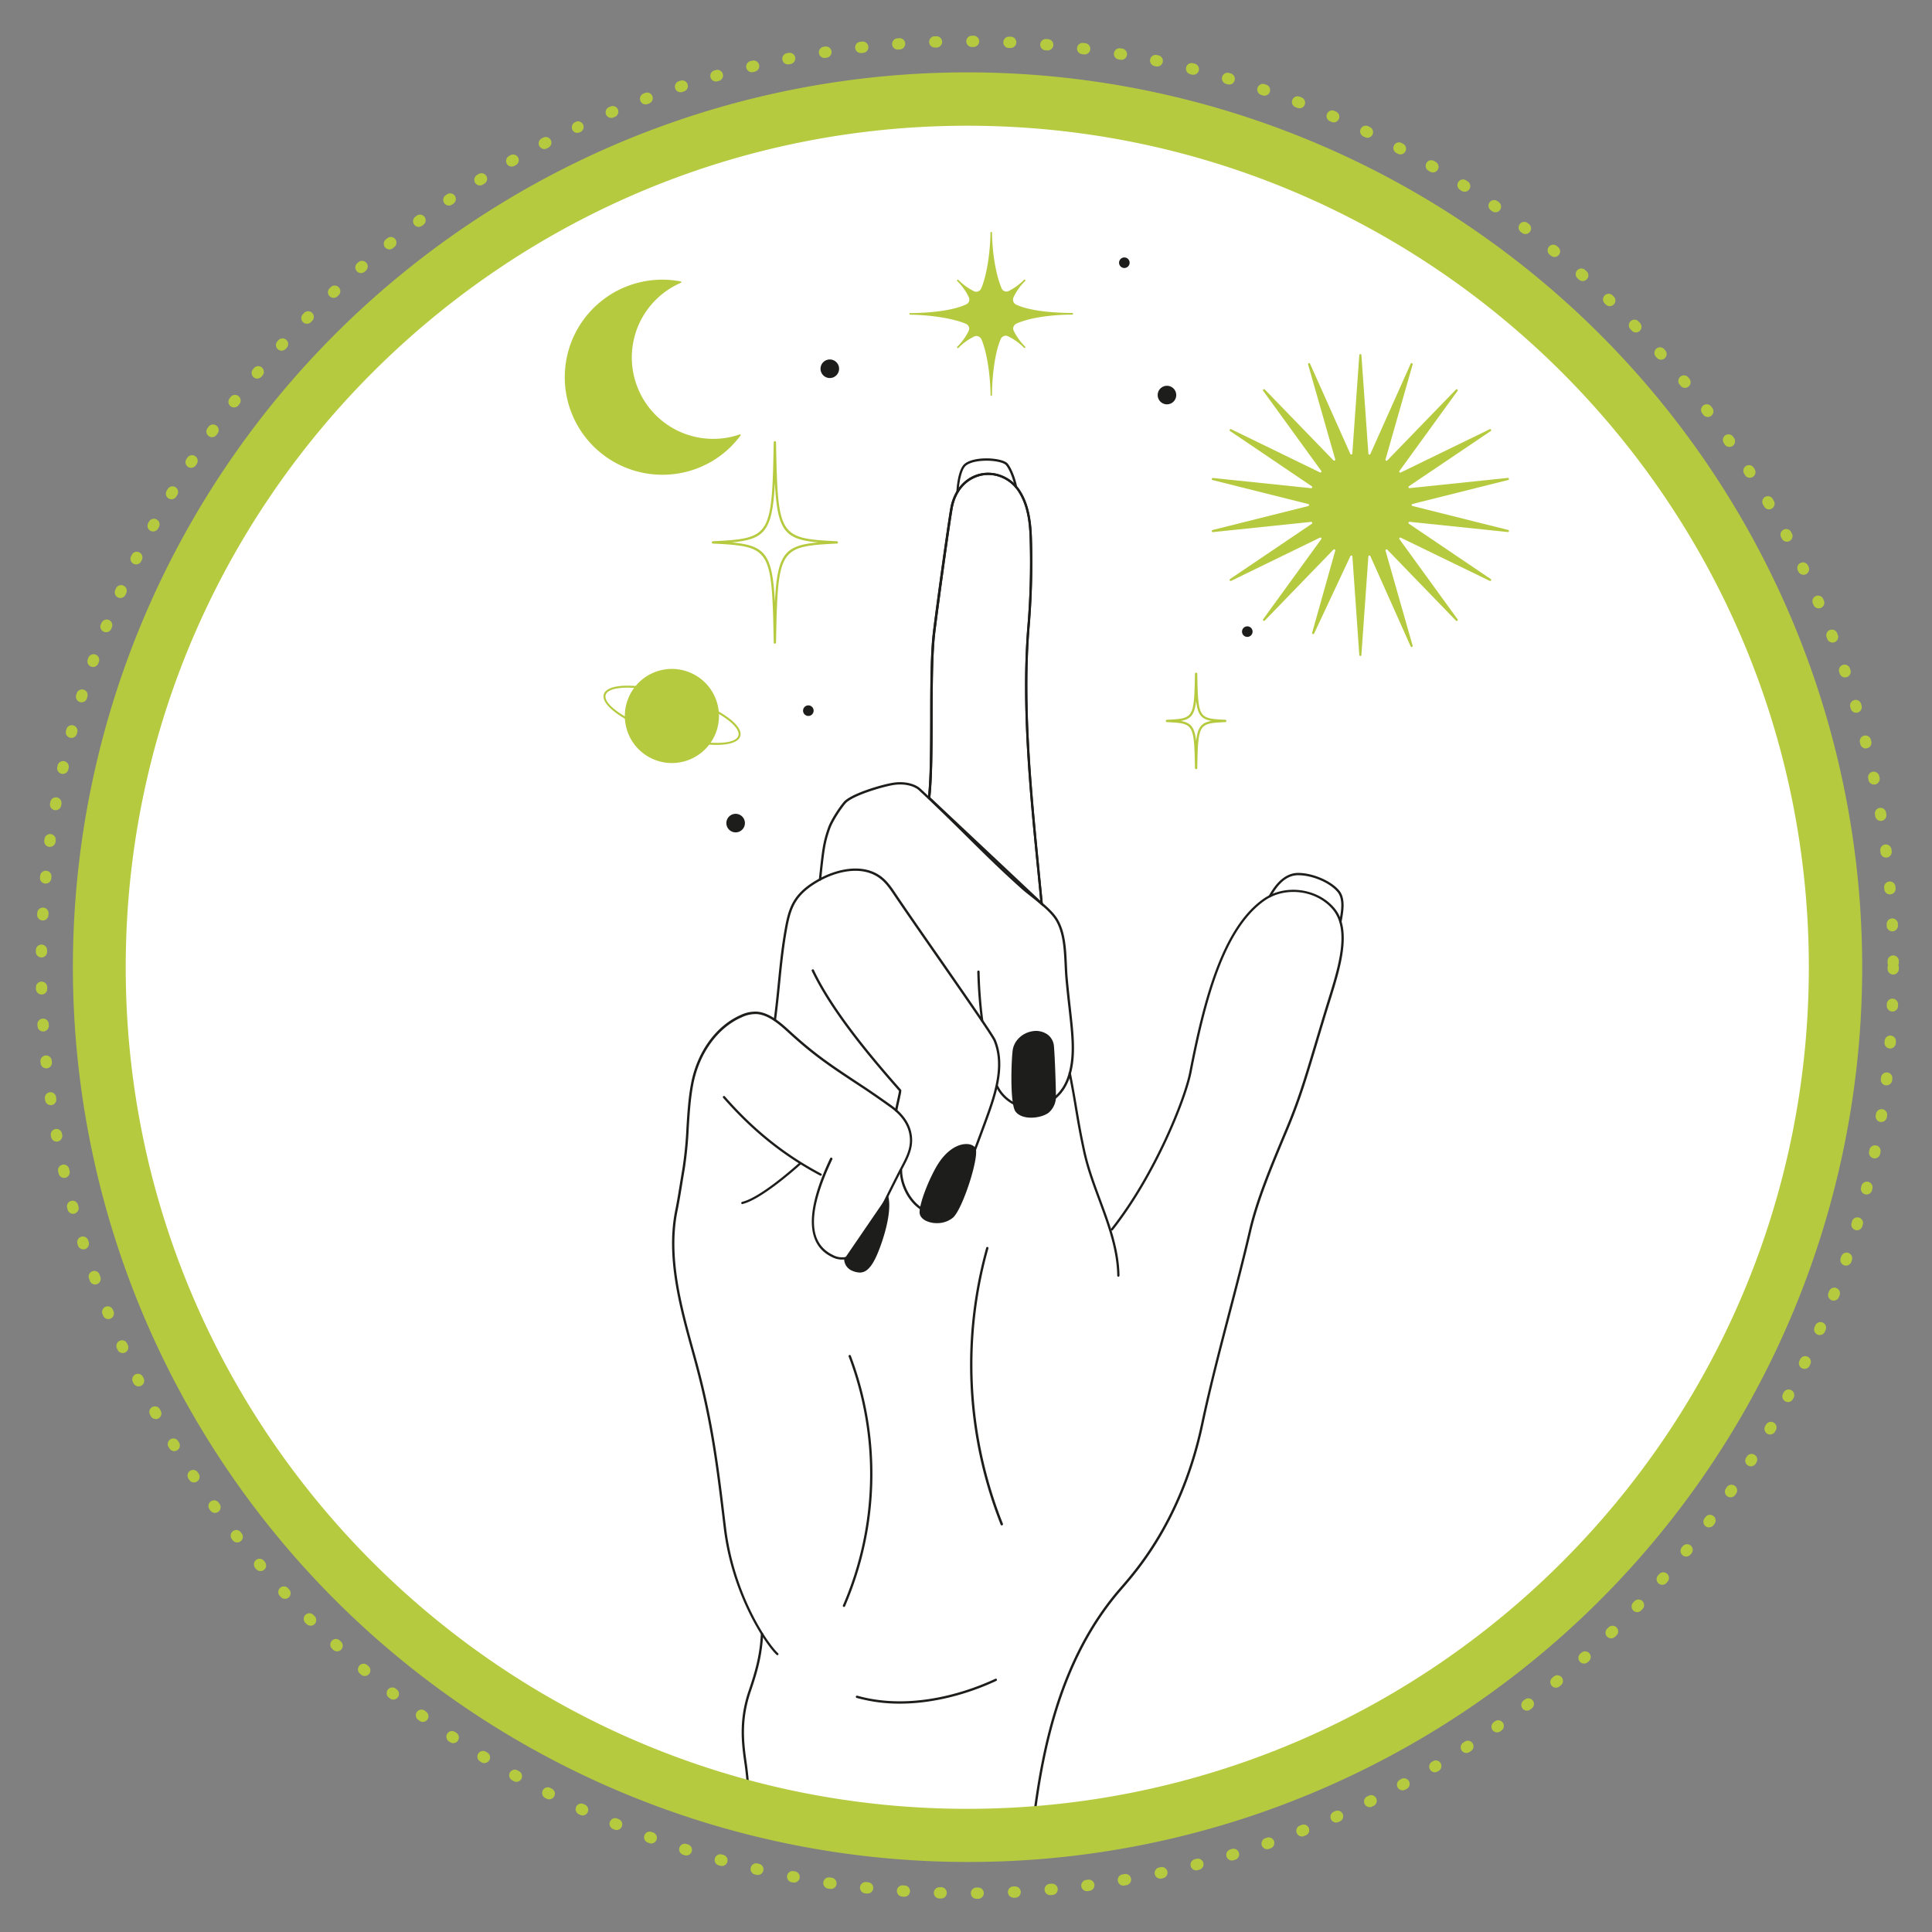 <svg xmlns="http://www.w3.org/2000/svg" id="Capa_1" data-name="Capa 1" viewBox="0 0 1200 1200"><rect x="0" y="0" width="1200" height="1200" fill="#808080" stroke="none"/><defs><style>.cls-1{fill:#fff;}.cls-2{fill:#b6ca3f;}.cls-3{fill:#1d1d1b;}</style></defs><circle class="cls-1" cx="600.8" cy="600.8" r="539.2"></circle><path class="cls-2" d="M481.29,399.78a.71.71,0,0,1-.72-.71c-1.12-58.52-1.82-59.67-37.79-61.45a.72.72,0,0,1-.69-.72.71.71,0,0,1,.69-.72c36-1.79,36.67-2.94,37.79-61.46a.72.72,0,0,1,1.44,0c1.11,58.52,1.82,59.67,37.79,61.46a.71.71,0,0,1,.69.72.72.72,0,0,1-.69.72c-36,1.78-36.68,2.93-37.79,61.45A.72.72,0,0,1,481.29,399.78Zm-27-62.88c20.92,1.85,25.49,7.11,27,37.1,1.51-30,6.08-35.25,27-37.1-20.92-1.86-25.49-7.12-27-37.11C479.78,329.78,475.21,335,454.29,336.9Z"></path><path class="cls-2" d="M742.93,477.76a.72.72,0,0,1-.72-.71c-.53-27.7-.85-27.71-17.42-28.54a.72.72,0,0,1-.69-.72.73.73,0,0,1,.69-.72c16.57-.82,16.89-.84,17.42-28.54a.72.72,0,0,1,1.44,0c.53,27.7.85,27.72,17.42,28.54a.72.72,0,0,1,.69.72.71.71,0,0,1-.69.72c-16.57.83-16.89.84-17.42,28.54A.71.71,0,0,1,742.93,477.76Zm-9.67-30c6.43,1.08,8.73,3.79,9.67,12.57,1-8.78,3.24-11.49,9.67-12.57-6.43-1.07-8.72-3.78-9.67-12.57C742,444,739.69,446.72,733.26,447.79Z"></path><path class="cls-3" d="M647.87,563.12,576.3,495.85l0-.36c1.36-12,1.4-30.18,1.45-49.47,0-20,.09-40.75,1.74-54,2.64-21.25,9.05-66.91,10.71-76.34,1.83-10.34,8.06-18.18,16.68-21,9.69-3.14,20.58.8,26.47,9.6,6,9,7.19,20.27,7.53,29.1a483.31,483.31,0,0,1-1.53,57.44c-3.73,48.12,1.4,100.18,6.36,150.53.66,6.7,1.32,13.33,1.94,19.87Zm-70-67.82,68.25,64.14q-.86-8.88-1.76-18c-5-50.42-10.1-102.55-6.36-150.79a482.58,482.58,0,0,0,1.52-57.28c-.33-8.63-1.45-19.66-7.28-28.35-5.53-8.26-15.74-12-24.82-9-8.22,2.67-14,9.9-15.71,19.85-1.66,9.41-8,55-10.69,76.27-1.64,13.21-1.69,33.88-1.74,53.87C579.19,465.17,579.15,483.25,577.82,495.3Z"></path><path class="cls-3" d="M642.29,1129.15h-.09a.72.72,0,0,1-.63-.81c5.5-42.95,16.44-97.7,52.53-140.3l1.93-2.24c10.31-11.88,37.69-43.44,50-101.54,5-23.47,11-46.32,16.74-68.42,4.38-16.74,8.91-34.05,13-51.66,4.42-19,12.71-38.83,21.48-59.85l1.27-3c7.63-18.29,11.29-30.49,17.93-52.64,1.91-6.36,4.07-13.56,6.64-22l1.78-5.74c6.38-20.37,13.6-43.46,2.74-56.22-10.15-11.91-29.53-14.28-42.31-5.18-25,17.78-36.48,61.7-45.2,106.51-3.36,17.27-22.58,64.77-48.9,98a.71.71,0,0,1-1,.12.72.72,0,0,1-.12-1c26.17-33,45.27-80.18,48.61-97.33,8.78-45.1,20.4-89.33,45.78-107.41,13.37-9.52,33.63-7,44.25,5.42,11.38,13.37,4,36.86-2.45,57.59-.61,1.94-1.21,3.86-1.79,5.73-2.57,8.41-4.73,15.61-6.63,22-6.66,22.19-10.33,34.42-18,52.78l-1.27,3c-8.75,21-17,40.77-21.42,59.62-4.11,17.63-8.64,34.94-13,51.69-5.79,22.09-11.77,44.93-16.73,68.36-12.38,58.46-39.93,90.23-50.3,102.19-.73.84-1.37,1.58-1.92,2.23-35.85,42.3-46.73,96.8-52.2,139.54A.73.73,0,0,1,642.29,1129.15Z"></path><path class="cls-3" d="M694.65,793a.73.73,0,0,1-.72-.72c-.22-16.1-6-31.62-11.53-46.62-3.66-9.84-7.43-20-9.67-30.38-2.47-11.39-3.68-18.65-5-26.34-1-6.25-2.12-12.72-4-22.17a.72.72,0,0,1,.57-.85.73.73,0,0,1,.85.57c1.85,9.48,2.93,15.95,4,22.21,1.34,8,2.49,14.92,4.95,26.27,2.22,10.26,6,20.39,9.61,30.19,5.61,15.12,11.41,30.75,11.63,47.1a.74.74,0,0,1-.72.74Z"></path><path class="cls-3" d="M640.15,688.93c-8.33,0-17.55-5.57-21.44-13.76a.72.72,0,0,1,1.3-.62c4.51,9.48,16.54,15.23,25.23,12.08,10.44-3.78,16.48-10.79,19-22.07,2.5-11.06,1.2-22.57-.59-38.49-.61-5.38-1.3-11.47-1.9-18.15-.25-2.79-.38-5.65-.52-8.67-.46-9.65-.92-19.63-5.39-27.36-2.94-5.07-9.46-10.25-15.21-14.81-2.34-1.86-4.56-3.61-6.37-5.24-12.65-11.32-23.3-21.83-34.57-33-9.05-8.94-18.42-18.18-29-28-2.67-2.47-8.63-4.42-15.94-3.21-7.1,1.17-25.68,6.74-29.69,11.54-3.24,3.89-7.92,11.24-9.45,15.56-3.08,8.73-3.6,13-5.56,31.62a.72.72,0,0,1-1.44-.15c2-18.78,2.5-23.06,5.64-32,1.6-4.54,6.31-11.94,9.7-16,4.41-5.28,23.66-10.91,30.56-12,7.8-1.28,14.24.87,17.17,3.58,10.63,9.85,20,19.1,29.07,28.05C612,529,622.62,539.46,635.25,550.76c1.78,1.6,4,3.34,6.3,5.18,5.85,4.65,12.49,9.91,15.56,15.23,4.64,8,5.12,18.19,5.58,28,.14,3,.27,5.85.52,8.61.6,6.67,1.29,12.75,1.89,18.11,1.81,16.07,3.12,27.68.58,39-2.67,11.81-9,19.16-19.94,23.12A16.37,16.37,0,0,1,640.15,688.93Z"></path><path class="cls-3" d="M580.8,754.49q-4.31,0-9.17-3.25c-8.52-5.7-12.84-16.59-12.71-24.39a.73.73,0,0,1,1.45,0c-.13,7.23,4.06,17.81,12.06,23.16,6.72,4.5,12.34,4,17.18-1.66,2.72-3.16,4.37-7.18,5.83-10.72,4.94-12,9.71-24.27,14.18-36.48l1.2-3.26c6.07-16.47,13-35.14,6.36-51.32-1.24-3.05-18.2-27.42-34.59-51-10.21-14.68-20.76-29.85-27.36-39.65-2.37-3.51-4.81-7.14-8.12-9.82-10.58-8.63-26.28-5.25-37.45.79-7.28,3.93-12.33,8.32-15.42,13.4s-4.38,11.15-5.49,17.38c-2,11.49-3.07,21.77-4.15,32.66-.73,7.33-1.48,14.92-2.59,23.26a.73.73,0,0,1-1.44-.19c1.11-8.32,1.86-15.89,2.59-23.22,1.09-10.91,2.11-21.22,4.17-32.76,1.13-6.37,2.42-12.53,5.68-17.89s8.45-9.85,16-13.91c11.58-6.26,27.92-9.72,39.06-.65,3.47,2.83,6,6.55,8.4,10.15,6.59,9.79,17.14,25,27.35,39.62C601,619.5,617.22,642.85,618.52,646c6.81,16.7-.18,35.65-6.34,52.37l-1.2,3.25c-4.48,12.24-9.25,24.53-14.2,36.55-1.5,3.64-3.2,7.76-6.08,11.1S584.42,754.49,580.8,754.49Z"></path><path class="cls-3" d="M556.63,690.44h-.09a.72.72,0,0,1-.63-.81c.14-1.17.67-3.51,1.23-6,.5-2.24,1.17-5.25,1.22-6.06-19-21.57-42.26-49.49-54.16-74.49a.72.72,0,0,1,1.31-.62c11.85,24.9,35.12,52.79,54.08,74.31.38.44.41.72-1,7.17-.53,2.34-1.07,4.76-1.2,5.86A.72.72,0,0,1,556.63,690.44Z"></path><path class="cls-3" d="M558.92,1058.17a99.11,99.11,0,0,1-26.83-3.56.72.72,0,0,1-.5-.89.73.73,0,0,1,.89-.5c35.78,10,71.86-4,85.72-10.5a.72.72,0,0,1,.61,1.31C608.31,1049,585.15,1058.17,558.92,1058.17Z"></path><path class="cls-3" d="M482.83,1028.05a.71.71,0,0,1-.49-.2c-7-6.56-27.85-37.47-32.84-79l-.24-2c-4.06-33.81-7.56-63-17.5-99.77-.73-2.73-1.5-5.5-2.27-8.31-7.5-27.17-16-58-10.1-87,1.07-5.29,2.13-11.72,3.14-18,.47-2.83.91-5.57,1.34-8a238.21,238.21,0,0,0,2.48-25.31c.56-9.12,1.14-18.55,2.91-27.68,3.76-19.5,15.56-35.73,30.8-42.36a21.3,21.3,0,0,1,10.19-2.07c8,.64,15.15,7.18,20.9,12.43,15.44,14.11,25.61,20.8,44.08,33l.66.43c5,3.3,12.46,8.46,18.12,12.54,4.3,3.11,9.82,8.33,11.75,15.59,2.44,9.19-1.13,15.94-5.26,23.75-.65,1.24-1.33,2.51-2,3.83-6.16,12.13-11.34,22.62-16.64,34.36-4.32,9.59-9.21,15.43-14.53,17.35a13.42,13.42,0,0,1-10.72-.91c-16.16-7.86-16.5-28.47-1-61.27a.71.71,0,0,1,1-.34.72.72,0,0,1,.35,1c-15.29,32.39-15.18,51.8.34,59.34a11.83,11.83,0,0,0,9.59.86c4.94-1.79,9.56-7.37,13.71-16.58,5.31-11.77,10.5-22.27,16.67-34.42.67-1.33,1.34-2.61,2-3.85,4.15-7.86,7.43-14.07,5.14-22.71-1.81-6.85-7.09-11.82-11.19-14.78-5.65-4.08-13.08-9.22-18.07-12.51l-.67-.43c-18.52-12.19-28.73-18.9-44.21-33.05-5.63-5.15-12.58-11.5-20.08-12.1a19.73,19.73,0,0,0-9.5,2c-14.81,6.44-26.29,22.27-30,41.3-1.75,9.05-2.33,18.43-2.89,27.5a234.53,234.53,0,0,1-2.5,25.47c-.42,2.46-.87,5.2-1.33,8-1,6.24-2.07,12.69-3.15,18-5.83,28.66,2.62,59.28,10.07,86.3q1.17,4.21,2.28,8.31c10,36.87,13.47,66.12,17.53,100l.25,2c4.93,41.15,25.46,71.67,32.38,78.14a.72.72,0,0,1,0,1A.74.74,0,0,1,482.83,1028.05Z"></path><path class="cls-3" d="M465,1129.15h0a.73.73,0,0,1-.7-.75,197.54,197.54,0,0,0-2.13-34.62c-1.81-12.66-3.08-26.45,2.79-43.62,4.36-12.74,7-22.61,7.61-35.33a.75.75,0,0,1,.76-.69.73.73,0,0,1,.69.76c-.62,12.89-3.29,22.86-7.69,35.73-5.77,16.86-4.51,30.46-2.73,42.95a199.39,199.39,0,0,1,2.15,34.87A.72.72,0,0,1,465,1129.15Z"></path><path class="cls-3" d="M524.21,998.11a.79.79,0,0,1-.29-.06.73.73,0,0,1-.37-.95,205.88,205.88,0,0,0,3.56-154.53.72.72,0,0,1,.41-.94.74.74,0,0,1,.94.42,207.35,207.35,0,0,1-3.58,155.62A.73.73,0,0,1,524.21,998.11Z"></path><path class="cls-3" d="M622.21,947.47a.71.71,0,0,1-.67-.45,268.72,268.72,0,0,1-9-172,.71.71,0,0,1,.89-.5.73.73,0,0,1,.5.89,267.3,267.3,0,0,0,9,171,.72.72,0,0,1-.4.94A.65.65,0,0,1,622.21,947.47Z"></path><path class="cls-3" d="M647,562a.73.73,0,0,1-.72-.65c-.62-6.54-1.28-13.17-1.94-19.86-5-50.42-10.1-102.55-6.36-150.79a482.58,482.58,0,0,0,1.52-57.28c-.33-8.63-1.45-19.66-7.28-28.35-5.53-8.26-15.74-12-24.82-9-8.22,2.67-14,9.9-15.71,19.85-1.66,9.41-8,55-10.69,76.27-1.64,13.21-1.69,33.88-1.74,53.87,0,19.33-.08,37.59-1.45,49.63a.73.73,0,0,1-1.44-.17c1.36-12,1.4-30.18,1.45-49.47,0-20,.09-40.75,1.74-54,2.64-21.25,9.05-66.91,10.71-76.34,1.83-10.34,8.06-18.18,16.68-21,9.69-3.14,20.58.8,26.47,9.6,6,9,7.19,20.27,7.53,29.1a483.31,483.31,0,0,1-1.53,57.44c-3.73,48.12,1.4,100.18,6.36,150.53.66,6.7,1.32,13.33,1.94,19.87a.72.72,0,0,1-.65.79Z"></path><path class="cls-2" d="M629.2,205.6a3.81,3.81,0,0,1,2.07-5c10.14-4.54,25.88-5.6,34.81-5.6-8.53,0-25.52-.82-35-5.22a3.94,3.94,0,0,1-1.89-5.25,35,35,0,0,1,7.32-10.28,35.63,35.63,0,0,1-9.8,7.1,3.68,3.68,0,0,1-4.87-1.86c-4.45-10.22-6.08-25.78-6.08-34.84,0,8.75-1.55,24.76-5.72,34.7a3.79,3.79,0,0,1-5,2.12,35.54,35.54,0,0,1-10-7.22,35.4,35.4,0,0,1,7.38,10.41,3.83,3.83,0,0,1-2.07,4.93c-10,4.54-26.15,5.41-34.91,5.41,8.67,0,24.91,1.54,34.74,5.64a3.79,3.79,0,0,1,2.12,5A35.47,35.47,0,0,1,595,215.78a35.37,35.37,0,0,1,10.14-7.26,3.78,3.78,0,0,1,5,2.11c4.16,9.87,5.64,26.07,5.64,34.75,0-8.63,1.21-25.09,5.47-34.86a3.78,3.78,0,0,1,4.93-2.09,35.42,35.42,0,0,1,10.35,7.35A35.23,35.23,0,0,1,629.2,205.6Z"></path><path class="cls-2" d="M615.73,245.89a.5.5,0,0,1-.5-.51c0-8.53-1.49-24.78-5.6-34.55a3.53,3.53,0,0,0-2-1.9,3,3,0,0,0-2.34,0,34.9,34.9,0,0,0-10,7.16.51.51,0,0,1-.72-.72,35,35,0,0,0,7.16-10,3,3,0,0,0,.05-2.35,3.51,3.51,0,0,0-1.9-1.94c-9.87-4.11-26.07-5.61-34.55-5.61a.5.5,0,0,1-.51-.5.51.51,0,0,1,.51-.51c5.38,0,23.79-.39,34.7-5.36a3.31,3.31,0,0,0,1.82-4.27,34.76,34.76,0,0,0-7.28-10.25.51.51,0,0,1,0-.71.51.51,0,0,1,.72,0,35.12,35.12,0,0,0,9.9,7.11,2.93,2.93,0,0,0,2.34,0,3.44,3.44,0,0,0,1.95-1.9c4.17-9.94,5.69-26.09,5.69-34.51a.5.5,0,0,1,.5-.51.51.51,0,0,1,.51.51c0,10,1.89,25.12,6,34.64a3.19,3.19,0,0,0,1.81,1.68,3,3,0,0,0,2.39-.08,35.16,35.16,0,0,0,9.65-7,.5.5,0,0,1,.71,0,.49.49,0,0,1,.15.35.51.51,0,0,1-.15.36,34.94,34.94,0,0,0-7.21,10.13,3.43,3.43,0,0,0,1.64,4.58c10.37,4.8,29.27,5.17,34.82,5.17a.51.51,0,0,1,.51.51.5.5,0,0,1-.51.5c-10.73,0-25.45,1.46-34.6,5.56a3.58,3.58,0,0,0-1.88,2,3,3,0,0,0,.06,2.31,35,35,0,0,0,7.17,10h0a.51.51,0,0,1,0,.72.51.51,0,0,1-.71,0,34.78,34.78,0,0,0-10.19-7.25,3,3,0,0,0-2.33,0,3.49,3.49,0,0,0-1.94,1.87c-4.28,9.83-5.42,26.41-5.42,34.66A.51.51,0,0,1,615.73,245.89Zm-9.17-38.19a4.11,4.11,0,0,1,1.49.29,4.5,4.5,0,0,1,2.51,2.45c2.78,6.61,4.38,16.12,5.14,24.28.66-8.15,2.15-17.77,5-24.41a4.56,4.56,0,0,1,2.51-2.41,4,4,0,0,1,3.1.07,31.73,31.73,0,0,1,5.55,3.23,32.71,32.71,0,0,1-3.15-5.39h0a4,4,0,0,1-.09-3.08,4.54,4.54,0,0,1,2.41-2.55c6.77-3,15.67-4.45,23-5.1-7.67-.59-16.95-1.9-23.22-4.8a4.43,4.43,0,0,1-2.13-5.92,32,32,0,0,1,3.19-5.49,32.22,32.22,0,0,1-5,3,4.08,4.08,0,0,1-3.18.11,4.16,4.16,0,0,1-2.37-2.23c-3-6.8-4.79-16.4-5.61-25-.75,8.22-2.38,18-5.26,24.87a4.54,4.54,0,0,1-2.52,2.46,4,4,0,0,1-3.14-.08,32.9,32.9,0,0,1-5.25-3.09,31.76,31.76,0,0,1,3.26,5.61,4.32,4.32,0,0,1-2.32,5.6c-6.79,3.1-16.19,4.45-24,5,8,.77,17.25,2.36,23.78,5.09a4.49,4.49,0,0,1,2.45,2.5,4,4,0,0,1-.07,3.14,32.68,32.68,0,0,1-3.13,5.33,32.06,32.06,0,0,1,5.34-3.13A3.88,3.88,0,0,1,606.56,207.7Z"></path><path class="cls-3" d="M504.86,441.42a2.77,2.77,0,1,1-2.77-2.77A2.77,2.77,0,0,1,504.86,441.42Z"></path><path class="cls-3" d="M502.09,444.69a3.28,3.28,0,1,1,3.27-3.27A3.28,3.28,0,0,1,502.09,444.69Zm0-5.54a2.27,2.27,0,1,0,2.26,2.27A2.27,2.27,0,0,0,502.09,439.15Z"></path><path class="cls-3" d="M701.13,163.18a2.77,2.77,0,1,1-2.77-2.76A2.78,2.78,0,0,1,701.13,163.18Z"></path><path class="cls-3" d="M698.36,166.46a3.28,3.28,0,1,1,3.27-3.28A3.28,3.28,0,0,1,698.36,166.46Zm0-5.54a2.27,2.27,0,1,0,2.26,2.26A2.27,2.27,0,0,0,698.36,160.92Z"></path><path class="cls-3" d="M777.49,392.32a2.77,2.77,0,1,1-2.77-2.77A2.77,2.77,0,0,1,777.49,392.32Z"></path><path class="cls-3" d="M774.72,395.59a3.28,3.28,0,1,1,3.28-3.27A3.29,3.29,0,0,1,774.72,395.59Zm0-5.54a2.27,2.27,0,1,0,2.27,2.27A2.27,2.27,0,0,0,774.72,390.05Z"></path><path class="cls-3" d="M462.18,511.23a5.25,5.25,0,1,1-5.25-5.24A5.25,5.25,0,0,1,462.18,511.23Z"></path><path class="cls-3" d="M456.93,517a5.76,5.76,0,1,1,5.75-5.76A5.76,5.76,0,0,1,456.93,517Zm0-10.5a4.75,4.75,0,1,0,4.74,4.74A4.75,4.75,0,0,0,456.93,506.49Z"></path><path class="cls-3" d="M520.67,229a5.25,5.25,0,1,1-5.25-5.24A5.25,5.25,0,0,1,520.67,229Z"></path><path class="cls-3" d="M515.42,234.8a5.76,5.76,0,1,1,5.75-5.76A5.76,5.76,0,0,1,515.42,234.8Zm0-10.5a4.74,4.74,0,1,0,4.74,4.74A4.75,4.75,0,0,0,515.42,224.3Z"></path><path class="cls-3" d="M730.07,245.38a5.25,5.25,0,1,1-5.24-5.24A5.24,5.24,0,0,1,730.07,245.38Z"></path><path class="cls-3" d="M724.83,251.14a5.76,5.76,0,1,1,5.75-5.76A5.76,5.76,0,0,1,724.83,251.14Zm0-10.5a4.75,4.75,0,1,0,4.74,4.74A4.74,4.74,0,0,0,724.83,240.64Z"></path><path class="cls-3" d="M605.32,713.07c2.78,3.48-7.58,37.48-13.79,42.83-7,6.06-20.28,3.11-19.85-3.27.5-7.6,6.85-22,11-28.78C590.82,710.45,602,708.92,605.32,713.07Z"></path><path class="cls-3" d="M581.88,759.71a15.4,15.4,0,0,1-6.77-1.46c-2.66-1.32-4.09-3.38-3.94-5.65.5-7.51,6.79-22,11.07-29,4.73-7.78,11.2-12.65,17.31-13,2.66-.18,4.92.63,6.17,2.2h0c3.21,4-7.67,38.2-13.85,43.54A15.37,15.37,0,0,1,581.88,759.71Zm18.37-48.17c-.21,0-.42,0-.64,0-2.16.14-9.75,1.45-16.5,12.56-4.23,7-10.44,21.19-10.93,28.55-.17,2.52,2.05,4,3.38,4.68,4.22,2.1,11.22,2,15.64-1.83,6.24-5.38,16.14-39.11,13.73-42.14h0A5.86,5.86,0,0,0,600.25,711.54Z"></path><path class="cls-3" d="M654.13,650.06c-.62-7.12-7-10.13-13.25-8.95-5.52,1-10.53,5.42-11.37,11.23s-1.82,33.31,1.72,37.85c4.15,5.32,15.28,3.89,19.88.47a12.62,12.62,0,0,0,4.26-9.28C655.35,676.91,654.76,657.24,654.13,650.06Z"></path><path class="cls-3" d="M640.45,694.21c-3.85,0-7.57-1.08-9.62-3.71-3.71-4.76-2.66-32.37-1.82-38.24.82-5.69,5.66-10.49,11.77-11.65a12.58,12.58,0,0,1,9.94,2,10.06,10.06,0,0,1,3.92,7.39h0c.63,7.23,1.22,26.9,1.24,31.36a13.18,13.18,0,0,1-4.47,9.7C648.86,693,644.58,694.21,640.45,694.21Zm3.07-52.85a13.19,13.19,0,0,0-2.55.25c-5.69,1.08-10.2,5.52-11,10.8-.87,6.05-1.72,33.2,1.61,37.47,3.85,4.94,14.67,3.73,19.17.38a12.09,12.09,0,0,0,4.06-8.88c0-4.46-.6-24.08-1.23-31.28h0a9.07,9.07,0,0,0-3.52-6.67A10.91,10.91,0,0,0,643.52,641.36Z"></path><path class="cls-3" d="M594.71,306.19h0a.72.72,0,0,1-.69-.75c0-.14.63-13.7,5.13-17.36,3.83-3.13,11.83-3.83,18-3.14,2.11.24,7.2,1,8.88,3.16,2.79,3.57,5,10.41,5.69,14.14a.72.72,0,1,1-1.42.26c-.64-3.48-2.8-10.17-5.41-13.51-.92-1.17-3.94-2.17-7.9-2.61-5.73-.64-13.49,0-17,2.82-3.11,2.53-4.44,12.07-4.6,16.29A.72.72,0,0,1,594.71,306.19Z"></path><path class="cls-3" d="M832.58,573.26h-.11a.72.72,0,0,1-.6-.83l.26-1.56c.86-4.94,2.15-12.4-1.29-16.68-4.68-5.83-15.66-10.56-24.5-10.56h-.1c-9.09,0-14.33,9-16.85,13.37a.73.73,0,0,1-1,.26.72.72,0,0,1-.26-1c2.44-4.2,8.17-14,18.1-14.09,9.23,0,20.79,5,25.73,11.11,3.85,4.79,2.49,12.64,1.59,17.83-.1.54-.19,1.06-.26,1.54A.73.73,0,0,1,832.58,573.26Z"></path><path class="cls-3" d="M509.72,730.27a.72.72,0,0,1-.34-.09c-22.85-12.14-42-27.48-60.23-48.29a.72.72,0,0,1,.06-1,.73.73,0,0,1,1,.06c18.12,20.68,37.13,35.92,59.82,48a.73.73,0,0,1,.3,1A.72.72,0,0,1,509.72,730.27Z"></path><path class="cls-3" d="M461.13,747.92a.72.72,0,0,1-.7-.55.72.72,0,0,1,.53-.88c10.73-2.61,29.9-19.25,35.51-24.29l.11-.1a.72.72,0,0,1,1,0,.74.74,0,0,1-.05,1c-5.79,5.19-25.18,22-36.25,24.72Z"></path><path class="cls-3" d="M551.11,743c1.75,6.59-.05,18.11-5.33,32.23-5.93,15.87-10.68,15.81-16.21,13.61a7.37,7.37,0,0,1-4.77-7.37"></path><path class="cls-3" d="M534,790.4a12.66,12.66,0,0,1-4.58-1.07,7.94,7.94,0,0,1-5.08-7.9.51.51,0,1,1,1,.1,6.81,6.81,0,0,0,4.44,6.85c2.45,1,4.51,1.43,6.59.51,3.11-1.38,6-5.77,9-13.82,5.12-13.71,7.06-25.35,5.31-31.93a.51.51,0,0,1,1-.26c1.8,6.78-.15,18.64-5.35,32.54-3.11,8.33-6.13,12.9-9.49,14.4A6.93,6.93,0,0,1,534,790.4Z"></path><path class="cls-3" d="M610.05,634.66a.71.71,0,0,1-.71-.61A287.07,287.07,0,0,1,607,603.53a.73.73,0,0,1,.74-.71.71.71,0,0,1,.71.73,282.33,282.33,0,0,0,2.29,30.28.71.71,0,0,1-.61.82Z"></path><path class="cls-2" d="M600.8,1156.5A555.84,555.84,0,0,1,384.49,88.77,555.84,555.84,0,0,1,817.11,1112.82,552.28,552.28,0,0,1,600.8,1156.5Zm0-1078.41C312.58,78.09,78.09,312.58,78.09,600.8s234.49,522.7,522.71,522.7S1123.5,889,1123.5,600.8,889,78.09,600.8,78.09Z"></path><path class="cls-2" d="M606.52,1179.38a3.5,3.5,0,0,1,0-7h1a3.5,3.5,0,1,1,.08,7h-1Zm-22-.19h-.1l-1,0a3.5,3.5,0,0,1,.2-7l1,0a3.5,3.5,0,0,1-.1,7Zm45.07-.49a3.53,3.53,0,0,1-3.54-3.32,3.46,3.46,0,0,1,3.28-3.67l1,0a3.5,3.5,0,0,1,.36,7l-.92,0Zm-68-.61h-.24l-1-.07a3.5,3.5,0,0,1,.48-7l1,.07a3.5,3.5,0,0,1-.23,7Zm90.87-1a3.5,3.5,0,0,1-.31-7l1-.09a3.5,3.5,0,0,1,.63,7l-1,.09Zm-113.77-1a2.42,2.42,0,0,1-.38,0l-1-.1a3.5,3.5,0,0,1,.76-7l1,.1a3.5,3.5,0,0,1-.37,7Zm136.63-1.46a3.5,3.5,0,0,1-.45-7l1-.13a3.5,3.5,0,0,1,.91,6.94l-1,.13Zm-159.44-1.45a3.12,3.12,0,0,1-.52,0l-1-.14a3.5,3.5,0,0,1,1-6.93l1,.15a3.5,3.5,0,0,1-.51,7Zm182.18-2a3.5,3.5,0,0,1-.59-7l1-.17a3.5,3.5,0,0,1,1.19,6.9l-1,.17A4,4,0,0,1,698,1171.23Zm-204.85-1.87a3.68,3.68,0,0,1-.66-.06l-1-.19a3.5,3.5,0,0,1,1.32-6.87l1,.18a3.5,3.5,0,0,1-.65,6.94Zm227.43-2.45a3.5,3.5,0,0,1-.72-6.92l1-.21a3.5,3.5,0,0,1,1.46,6.85l-1,.21A3.61,3.61,0,0,1,720.61,1166.91Zm-249.93-2.28a3.7,3.7,0,0,1-.8-.09l-1-.23a3.5,3.5,0,1,1,1.58-6.82l1,.23a3.5,3.5,0,0,1-.78,6.91ZM743,1161.7a3.5,3.5,0,0,1-.86-6.9l1-.24a3.5,3.5,0,1,1,1.74,6.78l-1,.25A3.7,3.7,0,0,1,743,1161.7ZM448.38,1159a3.3,3.3,0,0,1-.92-.13l-1-.26a3.5,3.5,0,1,1,1.86-6.75l1,.26a3.5,3.5,0,0,1-.93,6.88Zm316.79-3.42a3.5,3.5,0,0,1-1-6.86l1-.28a3.5,3.5,0,0,1,2,6.71l-1,.29A3.89,3.89,0,0,1,765.17,1155.58Zm-338.84-3.1a3.61,3.61,0,0,1-1.06-.17l-1-.31a3.5,3.5,0,0,1,2.13-6.67l.95.31a3.5,3.5,0,0,1-1.06,6.84Zm360.74-3.9a3.5,3.5,0,0,1-1.13-6.82l.94-.32a3.5,3.5,0,1,1,2.28,6.62l-1,.33A3.39,3.39,0,0,1,787.07,1148.58ZM404.5,1145a3.28,3.28,0,0,1-1.19-.21l-.95-.34a3.5,3.5,0,1,1,2.4-6.58l.94.34a3.5,3.5,0,0,1-1.2,6.79Zm404.17-4.34a3.5,3.5,0,0,1-1.26-6.77l.92-.36a3.5,3.5,0,1,1,2.54,6.52l-.94.37A3.48,3.48,0,0,1,808.67,1140.7Zm-425.68-4a3.41,3.41,0,0,1-1.32-.26l-.94-.39a3.5,3.5,0,0,1,2.67-6.47l.92.38a3.5,3.5,0,0,1-1.33,6.74ZM829.88,1132a3.5,3.5,0,0,1-1.4-6.71l.91-.4a3.5,3.5,0,0,1,2.8,6.42l-.92.4A3.4,3.4,0,0,1,829.88,1132Zm-468-4.4a3.44,3.44,0,0,1-1.46-.32l-.91-.42a3.5,3.5,0,0,1,2.92-6.36l.9.42a3.5,3.5,0,0,1-1.45,6.68Zm488.88-5.16a3.5,3.5,0,0,1-1.53-6.66l.89-.43a3.5,3.5,0,1,1,3.06,6.3l-.9.44A3.59,3.59,0,0,1,850.73,1122.42Zm-509.64-4.84a3.6,3.6,0,0,1-1.58-.38l-.9-.46a3.5,3.5,0,0,1,3.18-6.24l.89.45a3.5,3.5,0,0,1-1.59,6.63ZM871.18,1112a3.5,3.5,0,0,1-1.65-6.59l.87-.46a3.5,3.5,0,1,1,3.31,6.17l-.89.47A3.44,3.44,0,0,1,871.18,1112Zm-550.42-5.27a3.48,3.48,0,0,1-1.7-.44l-.88-.5a3.5,3.5,0,1,1,3.42-6.1l.87.49a3.5,3.5,0,0,1-1.71,6.55Zm570.45-5.94a3.5,3.5,0,0,1-1.78-6.52l.86-.5a3.5,3.5,0,0,1,3.55,6l-.86.51A3.47,3.47,0,0,1,891.21,1100.81Zm-590.32-5.69a3.5,3.5,0,0,1-1.83-.51l-.86-.53a3.5,3.5,0,0,1,3.67-6l.85.52a3.5,3.5,0,0,1-1.83,6.48Zm609.89-6.31a3.5,3.5,0,0,1-1.89-6.45l.83-.53a3.5,3.5,0,1,1,3.79,5.88l-.85.55A3.51,3.51,0,0,1,910.78,1088.81Zm-629.28-6.1a3.47,3.47,0,0,1-1.94-.59l-.84-.56a3.5,3.5,0,0,1,3.9-5.81l.83.55a3.5,3.5,0,0,1-1.95,6.41ZM929.86,1076a3.5,3.5,0,0,1-2-6.36l.82-.58a3.5,3.5,0,0,1,4,5.74l-.82.57A3.46,3.46,0,0,1,929.86,1076Zm-667.23-6.49a3.49,3.49,0,0,1-2.06-.67l-.81-.6a3.5,3.5,0,1,1,4.13-5.65l.8.59a3.5,3.5,0,0,1-2.06,6.33Zm685.79-7a3.5,3.5,0,0,1-2.12-6.29l.79-.59a3.5,3.5,0,1,1,4.25,5.56l-.81.61A3.46,3.46,0,0,1,948.42,1062.5Zm-704.12-6.87a3.5,3.5,0,0,1-2.17-.76l-.79-.62a3.51,3.51,0,0,1,4.36-5.49l.78.62a3.5,3.5,0,0,1-2.18,6.25Zm722.14-7.39a3.5,3.5,0,0,1-2.23-6.2l.76-.63a3.5,3.5,0,1,1,4.46,5.39l-.77.64A3.46,3.46,0,0,1,966.44,1048.24ZM226.55,1041a3.52,3.52,0,0,1-2.28-.84l-.76-.66a3.5,3.5,0,0,1,4.56-5.31l.76.65a3.5,3.5,0,0,1-2.28,6.16Zm757.32-7.73a3.5,3.5,0,0,1-2.33-6.11l.74-.66a3.5,3.5,0,0,1,4.67,5.21l-.75.67A3.45,3.45,0,0,1,983.87,1033.27Zm-774.48-7.59a3.52,3.52,0,0,1-2.38-.93l-.74-.69a3.5,3.5,0,0,1,4.78-5.12l.73.68a3.5,3.5,0,0,1-2.39,6.06Zm791.31-8.06a3.5,3.5,0,0,1-2.43-6l.71-.69a3.5,3.5,0,1,1,4.88,5l-.72.7A3.49,3.49,0,0,1,1000.7,1017.62Zm-807.84-7.92a3.49,3.49,0,0,1-2.48-1l-.71-.71a3.5,3.5,0,0,1,5-4.93l.7.71a3.51,3.51,0,0,1-2.49,6Zm824.05-8.4a3.5,3.5,0,0,1-2.54-5.91l.69-.72a3.5,3.5,0,1,1,5.07,4.82l-.69.73A3.49,3.49,0,0,1,1016.91,1001.3ZM177,993.07a3.49,3.49,0,0,1-2.58-1.13l-.68-.74a3.5,3.5,0,0,1,5.16-4.73l.67.74a3.49,3.49,0,0,1-2.57,5.86Zm855.46-8.72a3.45,3.45,0,0,1-2.31-.87,3.5,3.5,0,0,1-.32-4.94l.66-.75a3.5,3.5,0,0,1,5.26,4.62l-.66.76A3.52,3.52,0,0,1,1032.45,984.35Zm-870.66-8.52a3.53,3.53,0,0,1-2.68-1.23l-.64-.77a3.5,3.5,0,0,1,5.34-4.52l.64.76a3.49,3.49,0,0,1-2.66,5.76Zm885.52-9a3.51,3.51,0,0,1-2.72-5.71l.63-.77a3.5,3.5,0,0,1,5.44,4.4l-.63.78A3.53,3.53,0,0,1,1047.31,966.8Zm-900-8.79a3.48,3.48,0,0,1-2.75-1.34l-.62-.8a3.5,3.5,0,0,1,5.52-4.3l.61.78a3.5,3.5,0,0,1-2.76,5.66Zm914.18-9.35a3.51,3.51,0,0,1-2.8-5.6l.6-.8a3.5,3.5,0,1,1,5.61,4.19l-.6.8A3.5,3.5,0,0,1,1061.46,948.66Zm-927.95-9a3.52,3.52,0,0,1-2.85-1.46l-.58-.81a3.5,3.5,0,1,1,5.69-4.08l.58.8a3.51,3.51,0,0,1-2.84,5.55ZM1074.88,930a3.49,3.49,0,0,1-2.88-5.48l.57-.82a3.5,3.5,0,1,1,5.77,4l-.57.83A3.51,3.51,0,0,1,1074.88,930Zm-954.4-9.24a3.5,3.5,0,0,1-2.93-1.58l-.55-.84a3.5,3.5,0,0,1,5.85-3.84l.54.83a3.5,3.5,0,0,1-2.91,5.43Zm967.07-10a3.51,3.51,0,0,1-3-5.37l.54-.84a3.5,3.5,0,0,1,5.92,3.72l-.54.85A3.48,3.48,0,0,1,1087.55,910.75Zm-979.34-9.44a3.53,3.53,0,0,1-3-1.69l-.51-.86a3.5,3.5,0,1,1,6-3.61l.52.85a3.51,3.51,0,0,1-3,5.31ZM1099.44,891a3.45,3.45,0,0,1-1.74-.47,3.49,3.49,0,0,1-1.28-4.78l.49-.86a3.5,3.5,0,1,1,6.07,3.49l-.5.87A3.51,3.51,0,0,1,1099.44,891Zm-1002.7-9.6a3.49,3.49,0,0,1-3.07-1.82l-.49-.87a3.5,3.5,0,1,1,6.14-3.37l.48.87A3.5,3.5,0,0,1,98.42,881,3.4,3.4,0,0,1,96.74,881.43Zm1013.8-10.58a3.51,3.51,0,0,1-3.1-5.13l.47-.88a3.5,3.5,0,0,1,6.2,3.24l-.47.9A3.49,3.49,0,0,1,1110.54,870.85ZM86.07,861.11a3.52,3.52,0,0,1-3.14-1.93l-.44-.9a3.5,3.5,0,0,1,6.27-3.11l.44.88a3.5,3.5,0,0,1-3.13,5.06Zm1034.75-10.87a3.5,3.5,0,0,1-3.16-5l.43-.9a3.5,3.5,0,1,1,6.33,3l-.43.91A3.5,3.5,0,0,1,1120.82,850.24ZM76.22,840.4A3.5,3.5,0,0,1,73,838.33l-.41-.91A3.5,3.5,0,1,1,79,834.56l.4.9a3.5,3.5,0,0,1-3.19,4.94Zm1054.05-11.18a3.5,3.5,0,0,1-3.22-4.87l.39-.92a3.5,3.5,0,1,1,6.44,2.73l-.39.93A3.5,3.5,0,0,1,1130.27,829.22Zm-1063-9.91a3.51,3.51,0,0,1-3.25-2.2l-.37-.93a3.5,3.5,0,1,1,6.5-2.6l.37.92a3.5,3.5,0,0,1-1.94,4.55A3.36,3.36,0,0,1,67.22,819.31Zm1071.64-11.48a3.4,3.4,0,0,1-1.24-.23,3.49,3.49,0,0,1-2-4.51l.35-.93a3.5,3.5,0,1,1,6.55,2.46l-.36,1A3.5,3.5,0,0,1,1138.86,807.83Zm-1079.81-10a3.51,3.51,0,0,1-3.3-2.32l-.33-1A3.5,3.5,0,1,1,62,792.2l.34.93a3.49,3.49,0,0,1-3.3,4.68ZM1146.59,786.1a3.51,3.51,0,0,1-3.33-4.61l.32-.94a3.5,3.5,0,1,1,6.64,2.2l-.31,1A3.51,3.51,0,0,1,1146.59,786.1ZM51.75,776a3.51,3.51,0,0,1-3.34-2.45l-.3-1a3.5,3.5,0,0,1,6.69-2.07l.29.94A3.5,3.5,0,0,1,51.75,776Zm1101.66-11.87a3.36,3.36,0,0,1-1-.14,3.5,3.5,0,0,1-2.38-4.33l.27-1a3.5,3.5,0,0,1,6.73,1.93l-.28,1A3.5,3.5,0,0,1,1153.41,764.14ZM45.34,753.93A3.5,3.5,0,0,1,42,751.34l-.26-1a3.5,3.5,0,1,1,6.76-1.79l.26.95a3.51,3.51,0,0,1-2.47,4.29A3.61,3.61,0,0,1,45.34,753.93Zm1114-12a3.53,3.53,0,0,1-3.4-4.34l.24-1a3.5,3.5,0,0,1,6.8,1.66l-.24,1A3.5,3.5,0,0,1,1159.34,741.93ZM39.82,731.61a3.49,3.49,0,0,1-3.41-2.73l-.22-1A3.5,3.5,0,1,1,43,726.37l.22,1a3.5,3.5,0,0,1-2.65,4.18A3.44,3.44,0,0,1,39.82,731.61Zm1124.56-12.12a3.42,3.42,0,0,1-.71-.07,3.51,3.51,0,0,1-2.73-4.13l.2-1a3.5,3.5,0,1,1,6.86,1.38l-.2,1A3.5,3.5,0,0,1,1164.38,719.49ZM35.2,709.09a3.51,3.51,0,0,1-3.44-2.87l-.18-1A3.5,3.5,0,0,1,38.47,704l.18,1A3.51,3.51,0,0,1,35.84,709,3.47,3.47,0,0,1,35.2,709.09Zm1133.3-12.22a3.6,3.6,0,0,1-.56,0,3.5,3.5,0,0,1-2.89-4l.15-1a3.5,3.5,0,0,1,6.92,1.11l-.17,1A3.5,3.5,0,0,1,1168.5,696.87ZM31.49,686.4a3.5,3.5,0,0,1-3.46-3l-.14-1a3.5,3.5,0,1,1,6.93-1l.14,1a3.5,3.5,0,0,1-3,4A4.21,4.21,0,0,1,31.49,686.4Zm1140.23-12.29-.42,0a3.5,3.5,0,0,1-3.06-3.89l.12-1a3.5,3.5,0,1,1,7,.83l-.12,1A3.5,3.5,0,0,1,1171.72,674.11Zm-1143-10.54a3.49,3.49,0,0,1-3.47-3.14l-.11-1a3.5,3.5,0,0,1,7-.7l.1,1a3.5,3.5,0,0,1-3.12,3.84ZM1174,651.23h-.29a3.5,3.5,0,0,1-3.2-3.77l.08-1a3.5,3.5,0,1,1,7,.55l-.08,1A3.5,3.5,0,0,1,1174,651.23ZM26.81,640.66a3.5,3.5,0,0,1-3.49-3.28l-.06-1a3.5,3.5,0,1,1,7-.42l.07,1A3.5,3.5,0,0,1,27,640.65Zm1148.61-12.38h-.14a3.51,3.51,0,0,1-3.36-3.64l0-1a3.5,3.5,0,0,1,7,.28l0,1A3.5,3.5,0,0,1,1175.42,628.28ZM25.83,617.69a3.51,3.51,0,0,1-3.5-3.42l0-1a3.5,3.5,0,0,1,7-.14l0,1a3.5,3.5,0,0,1-3.41,3.58ZM1175.91,605.3h0a3.51,3.51,0,0,1-3.5-3.51v-1a3.51,3.51,0,0,1,.3-1.42,3.58,3.58,0,0,1-.3-1.42v-1a3.5,3.5,0,0,1,3.48-3.52h0a3.51,3.51,0,0,1,3.5,3.48v1a3.59,3.59,0,0,1-.3,1.43,3.64,3.64,0,0,1,.3,1.44v1A3.5,3.5,0,0,1,1175.91,605.3ZM25.76,594.69H25.7a3.5,3.5,0,0,1-3.44-3.55l0-1a3.5,3.5,0,1,1,7,.13l0,1A3.5,3.5,0,0,1,25.76,594.69Zm1149.58-16.22a3.5,3.5,0,0,1-3.49-3.35l0-1a3.5,3.5,0,1,1,7-.32l0,1a3.51,3.51,0,0,1-3.34,3.65ZM26.59,571.72h-.2a3.51,3.51,0,0,1-3.3-3.69l.06-1a3.5,3.5,0,1,1,7,.4l-.06,1A3.49,3.49,0,0,1,26.59,571.72Zm1147.28-16.2a3.49,3.49,0,0,1-3.48-3.2l-.09-1a3.5,3.5,0,1,1,7-.6l.08,1a3.5,3.5,0,0,1-3.19,3.78ZM28.33,548.79H28A3.51,3.51,0,0,1,24.84,545l.1-1a3.5,3.5,0,1,1,7,.68l-.09,1A3.49,3.49,0,0,1,28.33,548.79Zm1143.16-16.13a3.5,3.5,0,0,1-3.47-3.07l-.12-1a3.5,3.5,0,1,1,6.94-.87l.13,1a3.5,3.5,0,0,1-3,3.9A3.11,3.11,0,0,1,1171.49,532.66ZM31,526a3.87,3.87,0,0,1-.48,0,3.5,3.5,0,0,1-3-3.94l.14-1a3.5,3.5,0,1,1,6.93,1l-.13,1A3.5,3.5,0,0,1,31,526ZM1168.2,509.9a3.5,3.5,0,0,1-3.45-2.93l-.16-1a3.5,3.5,0,1,1,6.9-1.15l.17,1a3.51,3.51,0,0,1-2.89,4A3.64,3.64,0,0,1,1168.2,509.9ZM34.53,503.24a4.3,4.3,0,0,1-.61-.05,3.52,3.52,0,0,1-2.84-4.06l.18-1a3.5,3.5,0,0,1,6.89,1.24l-.17,1A3.5,3.5,0,0,1,34.53,503.24ZM1164,487.3a3.49,3.49,0,0,1-3.42-2.79l-.21-1a3.5,3.5,0,0,1,6.86-1.42l.2,1a3.49,3.49,0,0,1-3.43,4.21ZM39,480.69a3.2,3.2,0,0,1-.75-.09,3.49,3.49,0,0,1-2.67-4.16l.21-1A3.5,3.5,0,0,1,42.63,477l-.21,1A3.51,3.51,0,0,1,39,480.69Zm1119.89-15.81a3.5,3.5,0,0,1-3.39-2.66l-.24-1a3.5,3.5,0,1,1,6.79-1.7l.25,1a3.49,3.49,0,0,1-3.41,4.34ZM44.37,458.33a3.46,3.46,0,0,1-.89-.12,3.5,3.5,0,0,1-2.5-4.27l.26-1A3.5,3.5,0,0,1,48,454.75l-.26,1A3.5,3.5,0,0,1,44.37,458.33Zm1108.52-15.64a3.52,3.52,0,0,1-3.36-2.53l-.27-.94a3.5,3.5,0,1,1,6.71-2l.29,1a3.51,3.51,0,0,1-2.39,4.34A3.63,3.63,0,0,1,1152.89,442.69ZM50.64,436.21a3.35,3.35,0,0,1-1-.16,3.48,3.48,0,0,1-2.32-4.36l.29-1a3.5,3.5,0,0,1,6.69,2.07l-.29,1A3.5,3.5,0,0,1,50.64,436.21ZM1146,420.75a3.51,3.51,0,0,1-3.32-2.38l-.31-.94a3.5,3.5,0,1,1,6.63-2.25l.32.95a3.51,3.51,0,0,1-2.2,4.44A3.64,3.64,0,0,1,1146,420.75ZM57.81,414.29a3.57,3.57,0,0,1-1.15-.2,3.49,3.49,0,0,1-2.15-4.46l.33-1a3.5,3.5,0,0,1,6.6,2.33l-.33.94A3.5,3.5,0,0,1,57.81,414.29Zm1080.42-15.18a3.5,3.5,0,0,1-3.27-2.25l-.35-.93a3.5,3.5,0,1,1,6.53-2.51l.36.94a3.5,3.5,0,0,1-2,4.52A3.45,3.45,0,0,1,1138.23,399.11ZM65.86,392.68a3.58,3.58,0,0,1-1.28-.24,3.5,3.5,0,0,1-2-4.54L63,387a3.5,3.5,0,1,1,6.5,2.6l-.36.92A3.51,3.51,0,0,1,65.86,392.68Zm1063.76-14.82a3.51,3.51,0,0,1-3.22-2.12l-.39-.91a3.5,3.5,0,1,1,6.43-2.77l.4.92a3.51,3.51,0,0,1-1.84,4.6A3.55,3.55,0,0,1,1129.62,377.86ZM74.78,371.43a3.55,3.55,0,0,1-1.42-.3,3.5,3.5,0,0,1-1.78-4.62l.41-.92a3.5,3.5,0,1,1,6.39,2.85l-.4.91A3.51,3.51,0,0,1,74.78,371.43ZM1120.16,357a3.51,3.51,0,0,1-3.16-2l-.42-.89a3.5,3.5,0,0,1,6.31-3l.43.91a3.5,3.5,0,0,1-1.66,4.67A3.46,3.46,0,0,1,1120.16,357ZM84.54,350.56A3.59,3.59,0,0,1,83,350.2a3.5,3.5,0,0,1-1.59-4.69l.45-.91a3.5,3.5,0,0,1,6.27,3.11l-.44.89A3.5,3.5,0,0,1,84.54,350.56Zm1025.33-14.1a3.51,3.51,0,0,1-3.1-1.87l-.46-.87a3.5,3.5,0,1,1,6.19-3.27l.47.88a3.5,3.5,0,0,1-3.1,5.13ZM95.12,330.1a3.49,3.49,0,0,1-3.07-5.17l.48-.89a3.5,3.5,0,0,1,6.15,3.36l-.48.87A3.49,3.49,0,0,1,95.12,330.1Zm1003.65-13.72a3.49,3.49,0,0,1-3-1.74l-.5-.86a3.5,3.5,0,1,1,6-3.52l.5.86a3.5,3.5,0,0,1-3,5.26Zm-992.25-6.29a3.55,3.55,0,0,1-1.79-.49,3.5,3.5,0,0,1-1.21-4.8l.52-.86a3.5,3.5,0,1,1,6,3.59l-.51.85A3.49,3.49,0,0,1,106.52,310.09Zm980.34-13.34a3.48,3.48,0,0,1-2.95-1.62l-.54-.84a3.5,3.5,0,0,1,5.91-3.76l.54.84a3.52,3.52,0,0,1-1.08,4.84A3.56,3.56,0,0,1,1086.86,296.75Zm-968.15-6.19a3.44,3.44,0,0,1-1.91-.57,3.49,3.49,0,0,1-1-4.84l.55-.84a3.5,3.5,0,1,1,5.86,3.83l-.54.83A3.52,3.52,0,0,1,118.71,290.56Zm955.47-12.95a3.5,3.5,0,0,1-2.88-1.51l-.56-.82a3.5,3.5,0,0,1,5.75-4l.57.82a3.51,3.51,0,0,1-2.88,5.5Zm-942.52-6.07a3.44,3.44,0,0,1-2-.65,3.5,3.5,0,0,1-.83-4.88l.59-.82a3.5,3.5,0,1,1,5.7,4.06l-.58.82A3.49,3.49,0,0,1,131.66,271.54ZM1060.75,259a3.48,3.48,0,0,1-2.8-1.4l-.6-.79a3.5,3.5,0,1,1,5.58-4.22l.61.8a3.5,3.5,0,0,1-.69,4.9A3.46,3.46,0,0,1,1060.75,259Zm-915.39-5.93a3.5,3.5,0,0,1-2.76-5.64l.61-.79a3.5,3.5,0,0,1,5.54,4.28l-.61.79A3.51,3.51,0,0,1,145.36,253.05Zm901.21-12.16a3.49,3.49,0,0,1-2.71-1.29l-.63-.76a3.5,3.5,0,1,1,5.42-4.44l.63.78a3.5,3.5,0,0,1-2.71,5.71Zm-886.78-5.76a3.5,3.5,0,0,1-2.68-5.75l.64-.77a3.5,3.5,0,0,1,5.36,4.5l-.64.76A3.48,3.48,0,0,1,159.79,235.13Zm871.9-11.75a3.49,3.49,0,0,1-2.62-1.18l-.66-.74a3.5,3.5,0,0,1,5.23-4.65l.67.75a3.5,3.5,0,0,1-2.62,5.82Zm-856.78-5.59a3.49,3.49,0,0,1-2.59-5.85l.68-.74a3.5,3.5,0,0,1,5.17,4.71l-.67.74A3.48,3.48,0,0,1,174.91,217.79Zm841.21-11.32a3.49,3.49,0,0,1-2.53-1.08l-.68-.71a3.5,3.5,0,1,1,5-4.86l.69.73a3.5,3.5,0,0,1-2.52,5.92ZM190.7,201.08a3.49,3.49,0,0,1-2.49-6l.7-.72a3.5,3.5,0,0,1,5,4.92l-.7.7A3.47,3.47,0,0,1,190.7,201.08Zm809.19-10.89a3.5,3.5,0,0,1-2.43-1l-.72-.69a3.5,3.5,0,0,1,4.85-5.05l.72.7a3.5,3.5,0,0,1-2.42,6ZM207.15,185a3.5,3.5,0,0,1-2.4-6l.73-.69a3.5,3.5,0,0,1,4.79,5.11l-.73.68A3.44,3.44,0,0,1,207.15,185ZM983,174.56a3.47,3.47,0,0,1-2.32-.89L980,173a3.5,3.5,0,1,1,4.64-5.23l.75.66a3.5,3.5,0,0,1-2.33,6.12Zm-758.8-4.95a3.5,3.5,0,0,1-2.29-6.14l.76-.66a3.5,3.5,0,0,1,4.57,5.3l-.75.65A3.48,3.48,0,0,1,224.21,169.61Zm741.32-10a3.51,3.51,0,0,1-2.22-.79l-.77-.63a3.5,3.5,0,0,1,4.43-5.42l.78.64a3.5,3.5,0,0,1-2.22,6.2ZM241.87,154.9a3.45,3.45,0,0,1-2.73-1.31,3.5,3.5,0,0,1,.54-4.92l.79-.62a3.5,3.5,0,1,1,4.36,5.47l-.78.62A3.49,3.49,0,0,1,241.87,154.9Zm705.59-9.53a3.5,3.5,0,0,1-2.11-.71l-.79-.6a3.5,3.5,0,0,1,4.21-5.59l.81.61a3.5,3.5,0,0,1-2.12,6.29Zm-687.37-4.45A3.5,3.5,0,0,1,258,134.6l.8-.6a3.5,3.5,0,1,1,4.15,5.64l-.8.59A3.51,3.51,0,0,1,260.09,140.92Zm668.75-9.07a3.46,3.46,0,0,1-2-.63l-.81-.56a3.5,3.5,0,0,1,4-5.76l.83.58a3.5,3.5,0,0,1-2,6.37Zm-650-4.18a3.5,3.5,0,0,1-2-6.4l.83-.57a3.5,3.5,0,0,1,3.92,5.81l-.82.55A3.51,3.51,0,0,1,278.86,127.67Zm630.82-8.58a3.53,3.53,0,0,1-1.88-.55L907,118a3.5,3.5,0,1,1,3.75-5.9l.85.54a3.5,3.5,0,0,1-1.89,6.45Zm-611.55-3.91a3.5,3.5,0,0,1-1.85-6.48l.85-.52a3.5,3.5,0,1,1,3.68,5.95l-.84.52A3.46,3.46,0,0,1,298.13,115.18ZM890,107.1a3.53,3.53,0,0,1-1.76-.48l-.86-.5a3.5,3.5,0,1,1,3.51-6.05l.88.5A3.5,3.5,0,0,1,890,107.1Zm-572.16-3.63a3.5,3.5,0,0,1-1.73-6.54l.88-.5a3.5,3.5,0,0,1,3.44,6.1l-.87.49A3.43,3.43,0,0,1,317.87,103.47Zm552-7.57a3.44,3.44,0,0,1-1.64-.41l-.88-.46a3.5,3.5,0,1,1,3.27-6.19l.89.47a3.5,3.5,0,0,1-1.64,6.59ZM338.06,92.57a3.5,3.5,0,0,1-1.6-6.61l.89-.46a3.5,3.5,0,1,1,3.19,6.23l-.88.45A3.53,3.53,0,0,1,338.06,92.57Zm511.28-7a3.44,3.44,0,0,1-1.51-.35l-.9-.43a3.5,3.5,0,1,1,3-6.32l.91.44a3.5,3.5,0,0,1-1.52,6.66Zm-490.67-3a3.5,3.5,0,0,1-1.48-6.67l.91-.42A3.5,3.5,0,0,1,361,81.74l-.9.42A3.51,3.51,0,0,1,358.67,82.48ZM828.38,76a3.57,3.57,0,0,1-1.39-.29l-.92-.4a3.5,3.5,0,0,1,2.77-6.43l.92.4A3.5,3.5,0,0,1,828.38,76ZM379.65,73.24a3.5,3.5,0,0,1-1.35-6.73l.93-.39a3.5,3.5,0,0,1,2.68,6.47L381,73A3.57,3.57,0,0,1,379.65,73.24Zm427.38-6a3.47,3.47,0,0,1-1.25-.24l-.93-.36a3.5,3.5,0,1,1,2.5-6.53l.94.36A3.5,3.5,0,0,1,807,67.27ZM401,64.84a3.5,3.5,0,0,1-1.22-6.78l.95-.35a3.5,3.5,0,0,1,2.42,6.57l-.93.34A3.54,3.54,0,0,1,401,64.84Zm384.37-5.41a3.75,3.75,0,0,1-1.13-.18l-.94-.32a3.5,3.5,0,0,1,2.23-6.64l1,.33a3.5,3.5,0,0,1-1.12,6.81ZM422.7,57.29a3.5,3.5,0,0,1-1.09-6.83l1-.31a3.5,3.5,0,1,1,2.15,6.66l-.94.31A3.74,3.74,0,0,1,422.7,57.29ZM763.42,52.5a3.4,3.4,0,0,1-1-.15l-.95-.28a3.5,3.5,0,0,1,2-6.72l1,.29a3.5,3.5,0,0,1-1,6.86ZM444.7,50.62a3.5,3.5,0,0,1-.95-6.87l1-.27a3.5,3.5,0,0,1,1.88,6.74l-1,.27A3.51,3.51,0,0,1,444.7,50.62Zm296.54-4.17a3.67,3.67,0,0,1-.86-.1l-1-.25a3.5,3.5,0,1,1,1.69-6.79l1,.25a3.5,3.5,0,0,1-.85,6.89ZM467,44.84a3.5,3.5,0,0,1-.81-6.91l1-.23a3.5,3.5,0,1,1,1.61,6.81l-1,.23A3.21,3.21,0,0,1,467,44.84ZM718.83,41.3a3.51,3.51,0,0,1-.72-.07l-1-.2a3.5,3.5,0,1,1,1.42-6.86l1,.21a3.5,3.5,0,0,1-.71,6.92ZM489.42,40a3.5,3.5,0,0,1-.67-6.94l1-.19a3.5,3.5,0,1,1,1.34,6.87l-1,.19A3.05,3.05,0,0,1,489.42,40Zm206.81-2.9a2.9,2.9,0,0,1-.58-.05l-1-.16a3.5,3.5,0,0,1,1.14-6.9l1,.16a3.5,3.5,0,0,1-.58,7ZM512.06,36a3.5,3.5,0,0,1-.53-6.95l1-.16a3.5,3.5,0,0,1,1.05,6.92l-1,.15A3.27,3.27,0,0,1,512.06,36Zm161.43-2.25-.45,0-1-.12a3.5,3.5,0,0,1,.86-6.95l1,.13a3.5,3.5,0,0,1-.43,7Zm-138.64-.81a3.5,3.5,0,0,1-.4-7l1-.11a3.5,3.5,0,0,1,.78,7l-1,.11Zm115.77-1.61h-.3l-1-.09a3.5,3.5,0,1,1,.58-7l1,.08a3.5,3.5,0,0,1-.3,7Zm-92.88-.54a3.5,3.5,0,0,1-.26-7l1-.08a3.5,3.5,0,0,1,.5,7l-1,.07Zm69.94-1h-.16l-1,0a3.5,3.5,0,0,1,.31-7l1,0a3.5,3.5,0,0,1-.16,7Zm-47-.27a3.5,3.5,0,0,1-.12-7l1,0a3.5,3.5,0,1,1,.23,7l-1,0Zm24-.34h-1a3.5,3.5,0,1,1,0-7h1a3.5,3.5,0,0,1,0,7Z"></path><path class="cls-2" d="M845.59,220.6l4.34,61.14a.65.65,0,0,0,1.25.22l25-56a.65.65,0,0,1,1.23.44l-16.84,58.94a.66.66,0,0,0,1.1.64l42.62-44a.65.65,0,0,1,1,.83l-36,49.63a.65.65,0,0,0,.82,1l55.12-26.81a.65.65,0,0,1,.65,1.13L875.11,302a.65.65,0,0,0,.43,1.19l61-6.35a.66.66,0,0,1,.23,1.29l-59.47,14.89a.65.65,0,0,0,0,1.26l59.47,14.89a.66.66,0,0,1-.23,1.29l-61-6.35a.65.65,0,0,0-.43,1.19l50.78,34.33a.65.65,0,0,1-.65,1.13L870.12,334a.65.65,0,0,0-.82,1l36,49.62a.65.65,0,0,1-1,.84l-42.62-44.05a.66.66,0,0,0-1.1.64L877.4,401a.65.65,0,0,1-1.23.44l-25-56a.65.65,0,0,0-1.25.22l-4.34,61.14a.65.65,0,0,1-1.3,0L840,345.64a.65.65,0,0,0-1.25-.22l-22.5,48A.65.65,0,0,1,815,393l14.35-51a.66.66,0,0,0-1.1-.64L785.6,385.42a.65.65,0,0,1-1-.84l36-49.62a.65.65,0,0,0-.81-1L764.65,360.8a.66.66,0,0,1-.66-1.13l50.79-34.33a.65.65,0,0,0-.43-1.19l-61,6.35a.66.66,0,0,1-.23-1.29l59.46-14.89a.65.65,0,0,0,0-1.26l-59.46-14.89a.66.66,0,0,1,.23-1.29l61,6.35a.65.65,0,0,0,.43-1.19L764,267.71a.66.66,0,0,1,.66-1.13l55.12,26.81a.65.65,0,0,0,.81-1l-36-49.63a.65.65,0,0,1,1-.83l42.63,44a.66.66,0,0,0,1.1-.64l-16.84-58.94a.65.65,0,0,1,1.22-.44l25,56a.65.65,0,0,0,1.25-.22l4.34-61.14A.65.65,0,0,1,845.59,220.6Z"></path><path class="cls-2" d="M444.93,462.66c-8.36,0-19.48-1.85-31.47-5.53-23.76-7.32-40.64-18.69-38.42-25.9,1.27-4.11,8.49-6,19.8-5.15a.62.62,0,1,1-.09,1.23c-10.54-.78-17.47.82-18.53,4.28-2,6.33,15.27,17.49,37.6,24.36s42.85,7.33,44.8,1c1.06-3.47-3.77-8.69-12.92-14a.62.62,0,1,1,.61-1.07c9.84,5.66,14.75,11.27,13.48,15.39C458.7,460.88,453.14,462.66,444.93,462.66Z"></path><path class="cls-2" d="M444.82,453.17a28.81,28.81,0,1,1-19.06-36A28.81,28.81,0,0,1,444.82,453.17Z"></path><path class="cls-2" d="M417.27,473.94a29.23,29.23,0,1,1,28-20.64h0A29.29,29.29,0,0,1,417.27,473.94Zm0-57.63A28.38,28.38,0,1,0,444.41,453h0a28.42,28.42,0,0,0-27.16-36.73Zm27.57,36.86h0Z"></path><path class="cls-2" d="M443,273a51,51,0,0,1-20.2-97.78,60.14,60.14,0,1,0,36.82,95A51.06,51.06,0,0,1,443,273Z"></path><path class="cls-2" d="M411.38,294.87a60.58,60.58,0,1,1,11.48-120.06.42.42,0,0,1,.35.37.44.44,0,0,1-.26.45,50.55,50.55,0,0,0,36.51,94.2.43.43,0,0,1,.49.16.44.44,0,0,1,0,.51A60.13,60.13,0,0,1,411.38,294.87Zm0-120.29a59.71,59.71,0,1,0,47,96.51,51.42,51.42,0,0,1-37.08-95.68A60.28,60.28,0,0,0,411.38,174.58Z"></path></svg>